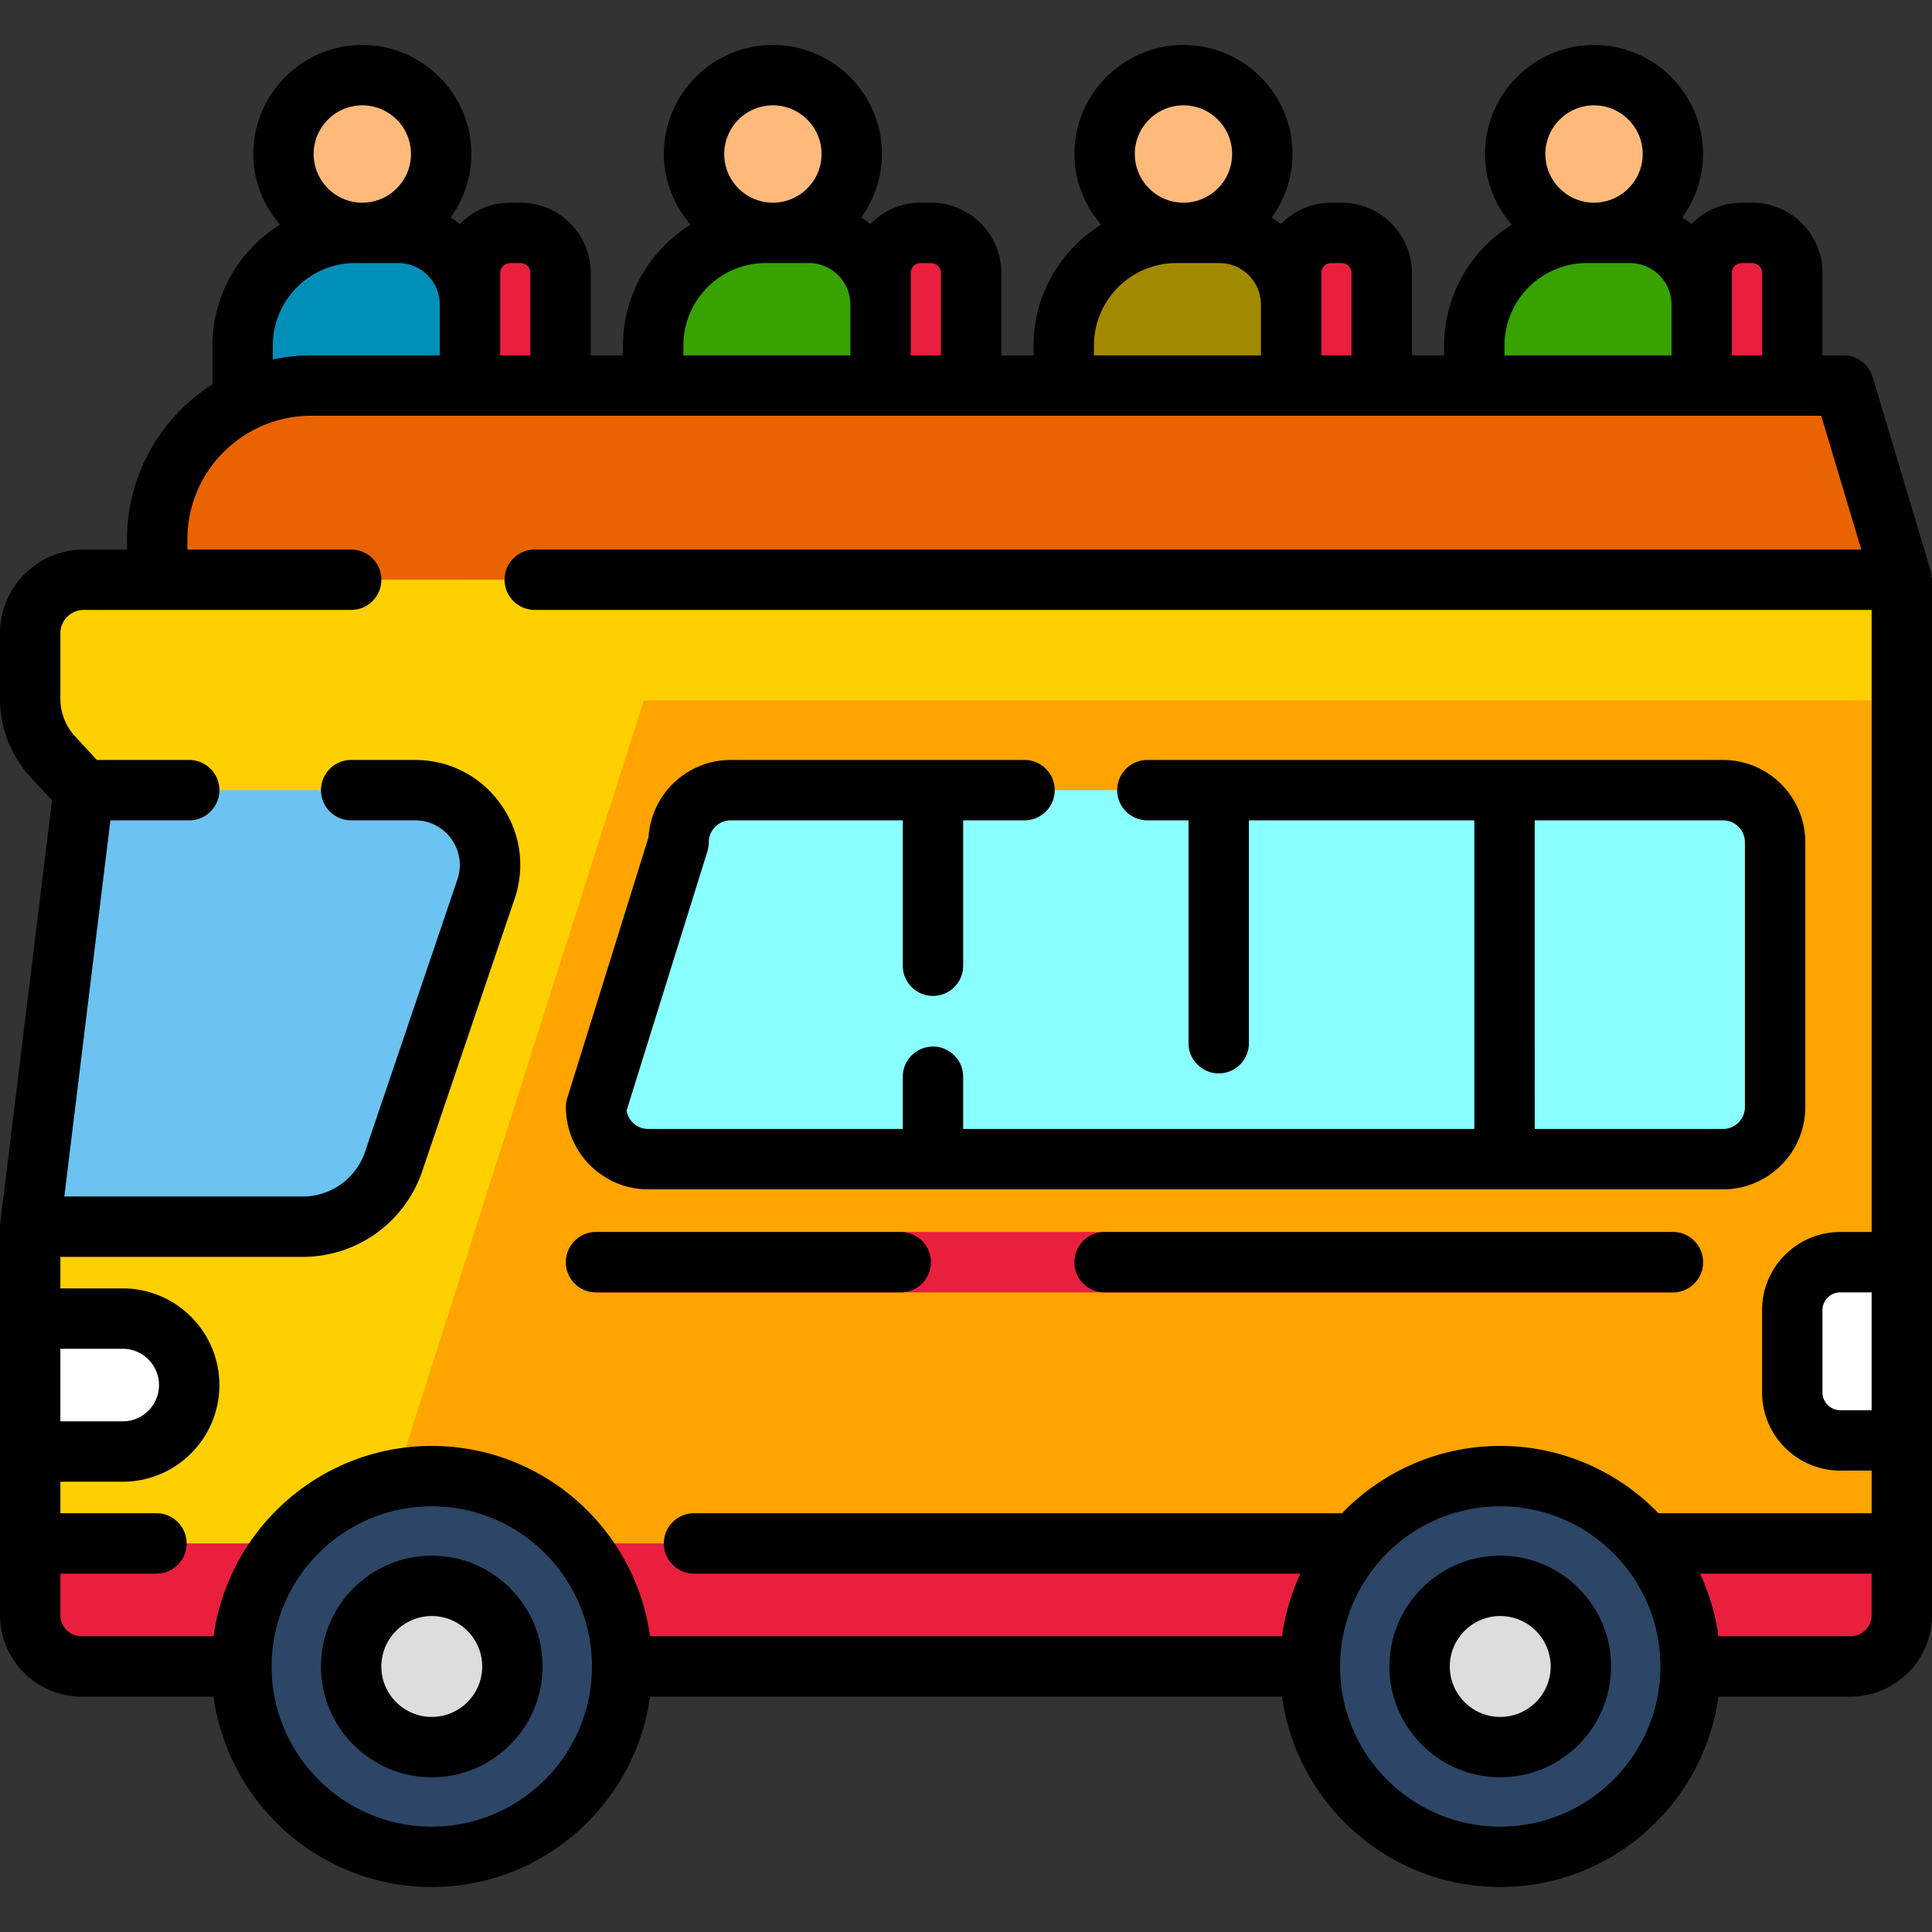 <svg xmlns="http://www.w3.org/2000/svg" version="1.1" xmlns:xlink="http://www.w3.org/1999/xlink" width="512" height="512" x="0" y="0" viewBox="0 0 512 512" style="enable-background:new 0 0 512 512" xml:space="preserve"><rect x="0" y="0" width="512" height="512" fill="#333333" stroke="none"/><g><circle cx="422.433" cy="40.814" r="20.894" fill="#FFBA7B" opacity="1" data-original="#ffba7b"></circle><path fill="#38A200" d="M431.945 61.708h-11.37c-16.494 0-29.864 13.37-29.864 29.863v94.394h60.258V80.73c0-10.506-8.517-19.023-19.024-19.023z" opacity="1" data-original="#38a200"></path><circle cx="313.627" cy="40.814" r="20.894" fill="#FFBA7B" opacity="1" data-original="#ffba7b"></circle><path fill="#A28A00" d="M323.14 61.708h-11.371c-16.493 0-29.863 13.37-29.863 29.863v94.394h60.257V80.73c0-10.506-8.517-19.023-19.023-19.023z" opacity="1" data-original="#a28a00"></path><circle cx="204.822" cy="40.814" r="20.894" fill="#FFBA7B" opacity="1" data-original="#ffba7b"></circle><path fill="#38A200" d="M214.334 61.708h-11.37c-16.493 0-29.863 13.37-29.863 29.863v94.394h60.256V80.73c0-10.506-8.517-19.023-19.023-19.023z" opacity="1" data-original="#38a200"></path><circle cx="96.016" cy="40.814" r="20.894" fill="#FFBA7B" opacity="1" data-original="#ffba7b"></circle><path fill="#008FB9" d="M105.529 61.708H94.158c-16.493 0-29.863 13.37-29.863 29.863v94.394h60.257V80.73c0-10.506-8.517-19.023-19.023-19.023z" opacity="1" data-original="#008fb9"></path><g fill="#E91F3D"><path d="M464.334 61.708h-2.731c-5.873 0-10.634 4.761-10.634 10.634v113.623h24V72.342c0-5.873-4.762-10.635-10.635-10.635zM355.528 61.708h-2.73c-5.874 0-10.635 4.761-10.635 10.634v113.623h24V72.342c0-5.873-4.761-10.635-10.635-10.635zM246.723 61.708h-2.73c-5.874 0-10.636 4.761-10.636 10.634v113.623h24V72.342c0-5.873-4.76-10.635-10.634-10.635zM137.917 61.708h-2.73c-5.874 0-10.635 4.761-10.635 10.634v113.623h24V72.342c0-5.873-4.762-10.635-10.635-10.635z" fill="#E91F3D" opacity="1" data-original="#e91f3d"></path></g><path fill="#FFA400" d="M490.377 441.63H21.623C14.1 441.63 8 435.532 8 428.008v-102.92l14.178-115.69-8.13-8.793A22.757 22.757 0 0 1 8 185.154v-17.331c0-7.838 6.354-14.192 14.192-14.192H504v274.376c0 7.524-6.1 13.624-13.623 13.624z" opacity="1" data-original="#ffa400"></path><path fill="#FFA400" d="M22.191 153.63C14.354 153.63 8 159.985 8 167.823v17.333a22.76 22.76 0 0 0 6.047 15.449l8.13 8.793L8 325.087v102.92c0 7.524 6.1 13.624 13.624 13.624h468.752c7.524 0 13.624-6.1 13.624-13.624V153.631z" opacity="1" data-original="#ffa400"></path><path fill="#FFD000" d="M504 153.63H22.191C14.354 153.63 8 159.985 8 167.823v17.333a22.76 22.76 0 0 0 6.047 15.449l8.13 8.793L8 325.087v102.92c0 7.524 6.1 13.624 13.624 13.624h67.448l81.534-256H504v-32z" opacity="1" data-original="#ffd000"></path><path fill="#6CC2F0" d="M109.987 209.398h-87.81L8 325.087h72.208a25.46 25.46 0 0 0 24.111-17.284l24.475-72.169c4.367-12.878-5.209-26.236-18.807-26.236z" opacity="1" data-original="#6cc2f0"></path><path fill="#89FFFF" d="M456.616 209.398H193.645c-7.626 0-13.808 6.182-13.808 13.807l-21.87 70.173c0 7.626 6.183 13.807 13.808 13.807h284.841c7.626 0 13.808-6.181 13.808-13.807v-70.173c0-7.625-6.182-13.807-13.808-13.807z" opacity="1" data-original="#89ffff"></path><path fill="#E96400" d="M504 153.63H41.658v-10.674c0-22.52 18.256-40.778 40.777-40.778H488.6l15.4 51.453z" opacity="1" data-original="#e96400"></path><path fill="#FFFFFF" d="M32.52 349.438H8v35.233h24.52c9.73 0 17.617-7.887 17.617-17.617s-7.887-17.616-17.617-17.616zM487.674 334.493c-7.017 0-12.705 5.688-12.705 12.705v21.812c0 7.017 5.688 12.705 12.705 12.705H504v-47.222z" opacity="1" data-original="#ffffff"></path><path fill="#E91F3D" d="M443.326 326.492h-285.36c-4.421 0-8 3.578-8 8s3.579 8 8 8h285.36c4.422 0 8-3.578 8-8s-3.578-8-8-8zM8 409.023v18.985c0 7.524 6.1 13.623 13.623 13.623h468.753c7.524 0 13.624-6.1 13.624-13.623v-18.985z" opacity="1" data-original="#e91f3d"></path><circle cx="114.423" cy="441.632" r="50.448" fill="#2D4667" transform="rotate(-80.8 114.352 441.632)" opacity="1" data-original="#2d4667"></circle><path fill="#DDDDDD" d="M135.788 441.632c0 11.799-9.564 21.366-21.365 21.366s-21.365-9.567-21.365-21.366c0-11.804 9.564-21.368 21.365-21.368s21.366 9.564 21.366 21.368z" opacity="1" data-original="#dddddd"></path><circle cx="397.577" cy="441.632" r="50.448" fill="#2D4667" transform="rotate(-80.8 397.494 441.675)" opacity="1" data-original="#2d4667"></circle><path fill="#DDDDDD" d="M418.942 441.632c0 11.799-9.565 21.366-21.366 21.366s-21.365-9.567-21.365-21.366c0-11.804 9.565-21.368 21.366-21.368s21.365 9.564 21.365 21.368z" opacity="1" data-original="#dddddd"></path><path d="M511.77 152.492c-.056-.387.01-.768-.106-1.154l-15.398-51.45a8.005 8.005 0 0 0-7.665-5.706h-5.632V72.346c0-10.277-8.36-18.637-18.633-18.637h-2.734c-5.221 0-9.932 2.173-13.318 5.645a27.032 27.032 0 0 0-2.475-1.694c3.436-4.754 5.519-10.544 5.519-16.845 0-15.934-12.96-28.895-28.89-28.895s-28.899 12.961-28.899 28.895c0 7.175 2.725 13.665 7.07 18.723-10.706 6.697-17.898 18.503-17.898 32.034v2.61h-8.547V72.346c0-10.277-8.36-18.637-18.633-18.637h-2.734c-5.22 0-9.932 2.173-13.318 5.645a27.032 27.032 0 0 0-2.475-1.694c3.436-4.753 5.52-10.544 5.52-16.845 0-15.934-12.962-28.895-28.891-28.895s-28.899 12.961-28.899 28.895c0 7.176 2.725 13.665 7.07 18.723-10.705 6.697-17.898 18.503-17.898 32.035v2.609h-8.547V72.346c0-10.277-8.36-18.637-18.632-18.637h-2.735c-5.22 0-9.931 2.173-13.318 5.645a26.975 26.975 0 0 0-2.475-1.694c3.437-4.754 5.52-10.544 5.52-16.845 0-15.934-12.961-28.895-28.899-28.895s-28.89 12.961-28.89 28.895c0 7.176 2.725 13.666 7.07 18.723-10.706 6.697-17.898 18.503-17.898 32.035v2.609h-8.547V72.346c0-10.277-8.36-18.637-18.633-18.637h-2.735c-5.22 0-9.931 2.173-13.317 5.645a26.975 26.975 0 0 0-2.476-1.694c3.437-4.754 5.52-10.544 5.52-16.845 0-15.934-12.961-28.895-28.898-28.895S67.125 24.881 67.125 40.815c0 7.175 2.724 13.665 7.069 18.723-10.705 6.696-17.897 18.503-17.897 32.035v10.272c-13.587 8.668-22.64 23.836-22.64 41.11v2.68H22.194C9.953 145.635 0 155.59 0 167.823v17.336a30.66 30.66 0 0 0 8.172 20.875l5.617 6.078-13.726 112c-.04.327-.063.648-.063.976V428.01c0 11.922 9.703 21.625 21.625 21.625H56.59c3.921 28.445 28.326 50.445 57.832 50.445s53.918-22 57.84-50.445h167.484c3.921 28.445 28.326 50.445 57.832 50.445s53.91-22 57.832-50.445h34.965c11.922 0 21.625-9.703 21.625-21.625V153.635c0-.406-.173-.754-.23-1.143zM496 373.72h-8.32a4.721 4.721 0 0 1-4.711-4.711v-21.813c0-2.593 2.117-4.703 4.71-4.703H496v31.227zM458.969 72.346a2.637 2.637 0 0 1 2.633-2.637h2.734a2.637 2.637 0 0 1 2.633 2.637v21.836h-8zM422.437 27.92c7.11 0 12.891 5.785 12.891 12.894s-5.781 12.895-12.89 12.895-12.899-5.785-12.899-12.895 5.79-12.894 12.899-12.894zm-23.726 63.652c0-12.054 9.812-21.863 21.867-21.863h11.367c6.078 0 11.024 4.945 11.024 11.023v13.45H398.71v-2.61zm-48.547-19.226a2.637 2.637 0 0 1 2.633-2.637h2.734a2.637 2.637 0 0 1 2.633 2.637v21.836h-8zM313.633 27.92c7.11 0 12.89 5.785 12.89 12.894s-5.78 12.895-12.89 12.895-12.899-5.785-12.899-12.895 5.79-12.894 12.899-12.894zm-23.727 63.652c0-12.054 9.813-21.863 21.867-21.863h11.368c6.078 0 11.023 4.945 11.023 11.023v13.45h-44.258v-2.61zM241.36 72.346a2.637 2.637 0 0 1 2.633-2.637h2.735a2.637 2.637 0 0 1 2.632 2.637v21.836h-8zM204.82 27.92c7.11 0 12.899 5.785 12.899 12.894s-5.79 12.895-12.899 12.895-12.89-5.785-12.89-12.895 5.78-12.894 12.89-12.894zm-23.718 63.652c0-12.054 9.812-21.863 21.867-21.863h11.367c6.078 0 11.023 4.945 11.023 11.023v13.45h-44.257v-2.61zm-48.547-19.226a2.637 2.637 0 0 1 2.632-2.637h2.735a2.637 2.637 0 0 1 2.633 2.637v21.836h-8zM96.015 27.92c7.11 0 12.899 5.785 12.899 12.894s-5.79 12.895-12.898 12.895-12.891-5.785-12.891-12.895 5.781-12.894 12.89-12.894zM72.298 91.572c0-12.054 9.805-21.863 21.86-21.863h11.374c6.078 0 11.024 4.945 11.024 11.023v13.45H82.437c-3.478 0-6.866.38-10.14 1.075v-3.685zM16 357.44h16.523c5.305 0 9.618 4.312 9.618 9.617s-4.313 9.617-9.618 9.617H16zm0 70.57v-10.985h25.46c4.423 0 8-3.578 8-8s-3.577-8-8-8H16v-8.351h16.523c14.125 0 25.618-11.492 25.618-25.617s-11.493-25.618-25.618-25.618H16v-8.351h64.21a33.432 33.432 0 0 0 31.688-22.711l24.477-72.172c2.922-8.61 1.555-17.781-3.742-25.172s-13.547-11.633-22.64-11.633h-16.93c-4.422 0-8 3.578-8 8s3.578 8 8 8h16.93c3.866 0 7.382 1.805 9.632 4.953 2.258 3.141 2.836 7.047 1.594 10.711l-24.477 72.172a17.437 17.437 0 0 1-16.531 11.852h-63.17l6.736-54.972 5.48-44.716h20.884c4.421 0 8-3.578 8-8s-3.579-8-8-8H25.678l-5.756-6.226A14.71 14.71 0 0 1 16 185.158v-17.336c0-3.414 2.781-6.187 6.195-6.187h70.867c4.422 0 8-3.578 8-8s-3.578-8-8-8H49.656v-2.68c0-18.07 14.703-32.773 32.781-32.773h400.211l10.607 35.453H141.72c-4.422 0-8 3.578-8 8s3.578 8 8 8H496v164.86h-8.32c-11.422 0-20.711 9.288-20.711 20.702v21.813c0 11.422 9.289 20.71 20.71 20.71H496v11.305h-56.48c-10.63-10.977-25.49-17.836-41.942-17.836s-31.31 6.86-41.942 17.836H183.93c-4.422 0-8 3.578-8 8s3.578 8 8 8h160.71a57.897 57.897 0 0 0-4.894 16.61H172.262c-3.922-28.446-28.327-50.446-57.84-50.446s-53.91 22-57.832 50.446H21.625A5.631 5.631 0 0 1 16 428.01zm98.422 56.07c-23.406 0-42.445-19.039-42.445-42.445s19.039-42.445 42.445-42.445 42.453 19.039 42.453 42.445-19.047 42.445-42.453 42.445zm283.156 0c-23.406 0-42.445-19.039-42.445-42.445s19.039-42.445 42.445-42.445 42.445 19.039 42.445 42.445-19.039 42.445-42.445 42.445zm92.797-50.445H455.41a57.897 57.897 0 0 0-4.894-16.61H496v10.985a5.631 5.631 0 0 1-5.625 5.625zm-375.953-21.367c-16.188 0-29.36 13.172-29.36 29.367s13.172 29.367 29.36 29.367 29.367-13.172 29.367-29.367-13.172-29.367-29.367-29.367zm0 42.734c-7.367 0-13.36-6-13.36-13.367s5.993-13.367 13.36-13.367 13.367 6 13.367 13.367-6 13.367-13.367 13.367zm283.156-42.734c-16.195 0-29.367 13.172-29.367 29.367s13.172 29.367 29.367 29.367 29.367-13.172 29.367-29.367-13.172-29.367-29.367-29.367zm0 42.734c-7.367 0-13.367-6-13.367-13.367s6-13.367 13.367-13.367 13.367 6 13.367 13.367-6 13.367-13.367 13.367zM171.781 315.189h284.836c12.023 0 21.805-9.78 21.805-21.812v-70.172c0-12.023-9.781-21.805-21.805-21.805H304.062c-4.422 0-8 3.579-8 8s3.578 8 8 8h10.914v59.055c0 4.422 3.579 8 8 8s8-3.578 8-8V217.4h59.735v81.79H255.25v-13.836c0-4.422-3.578-8-8-8s-8 3.578-8 8v13.836h-67.469a5.826 5.826 0 0 1-5.734-4.852l21.43-68.75a8.23 8.23 0 0 0 .359-2.383c0-3.203 2.61-5.805 5.812-5.805h45.602v38.532c0 4.422 3.578 8 8 8s8-3.579 8-8V217.4h16.258c4.422 0 8-3.578 8-8s-3.578-8-8-8h-77.86c-11.57 0-21.07 9.055-21.773 20.453l-21.547 69.141a8.23 8.23 0 0 0-.36 2.383c0 12.031 9.782 21.812 21.813 21.812zm234.93-97.789h49.906a5.808 5.808 0 0 1 5.805 5.805v70.172c0 3.203-2.602 5.812-5.805 5.812h-49.906zM149.969 334.494c0-4.422 3.578-8 8-8h80.734c4.422 0 8 3.578 8 8s-3.578 8-8 8H157.97c-4.422 0-8-3.578-8-8zm301.36 0c0 4.422-3.579 8-8 8H292.733c-4.422 0-8-3.578-8-8s3.578-8 8-8h150.594c4.422 0 8 3.578 8 8z" fill="#000000" opacity="1" data-original="#000000"></path></g></svg>